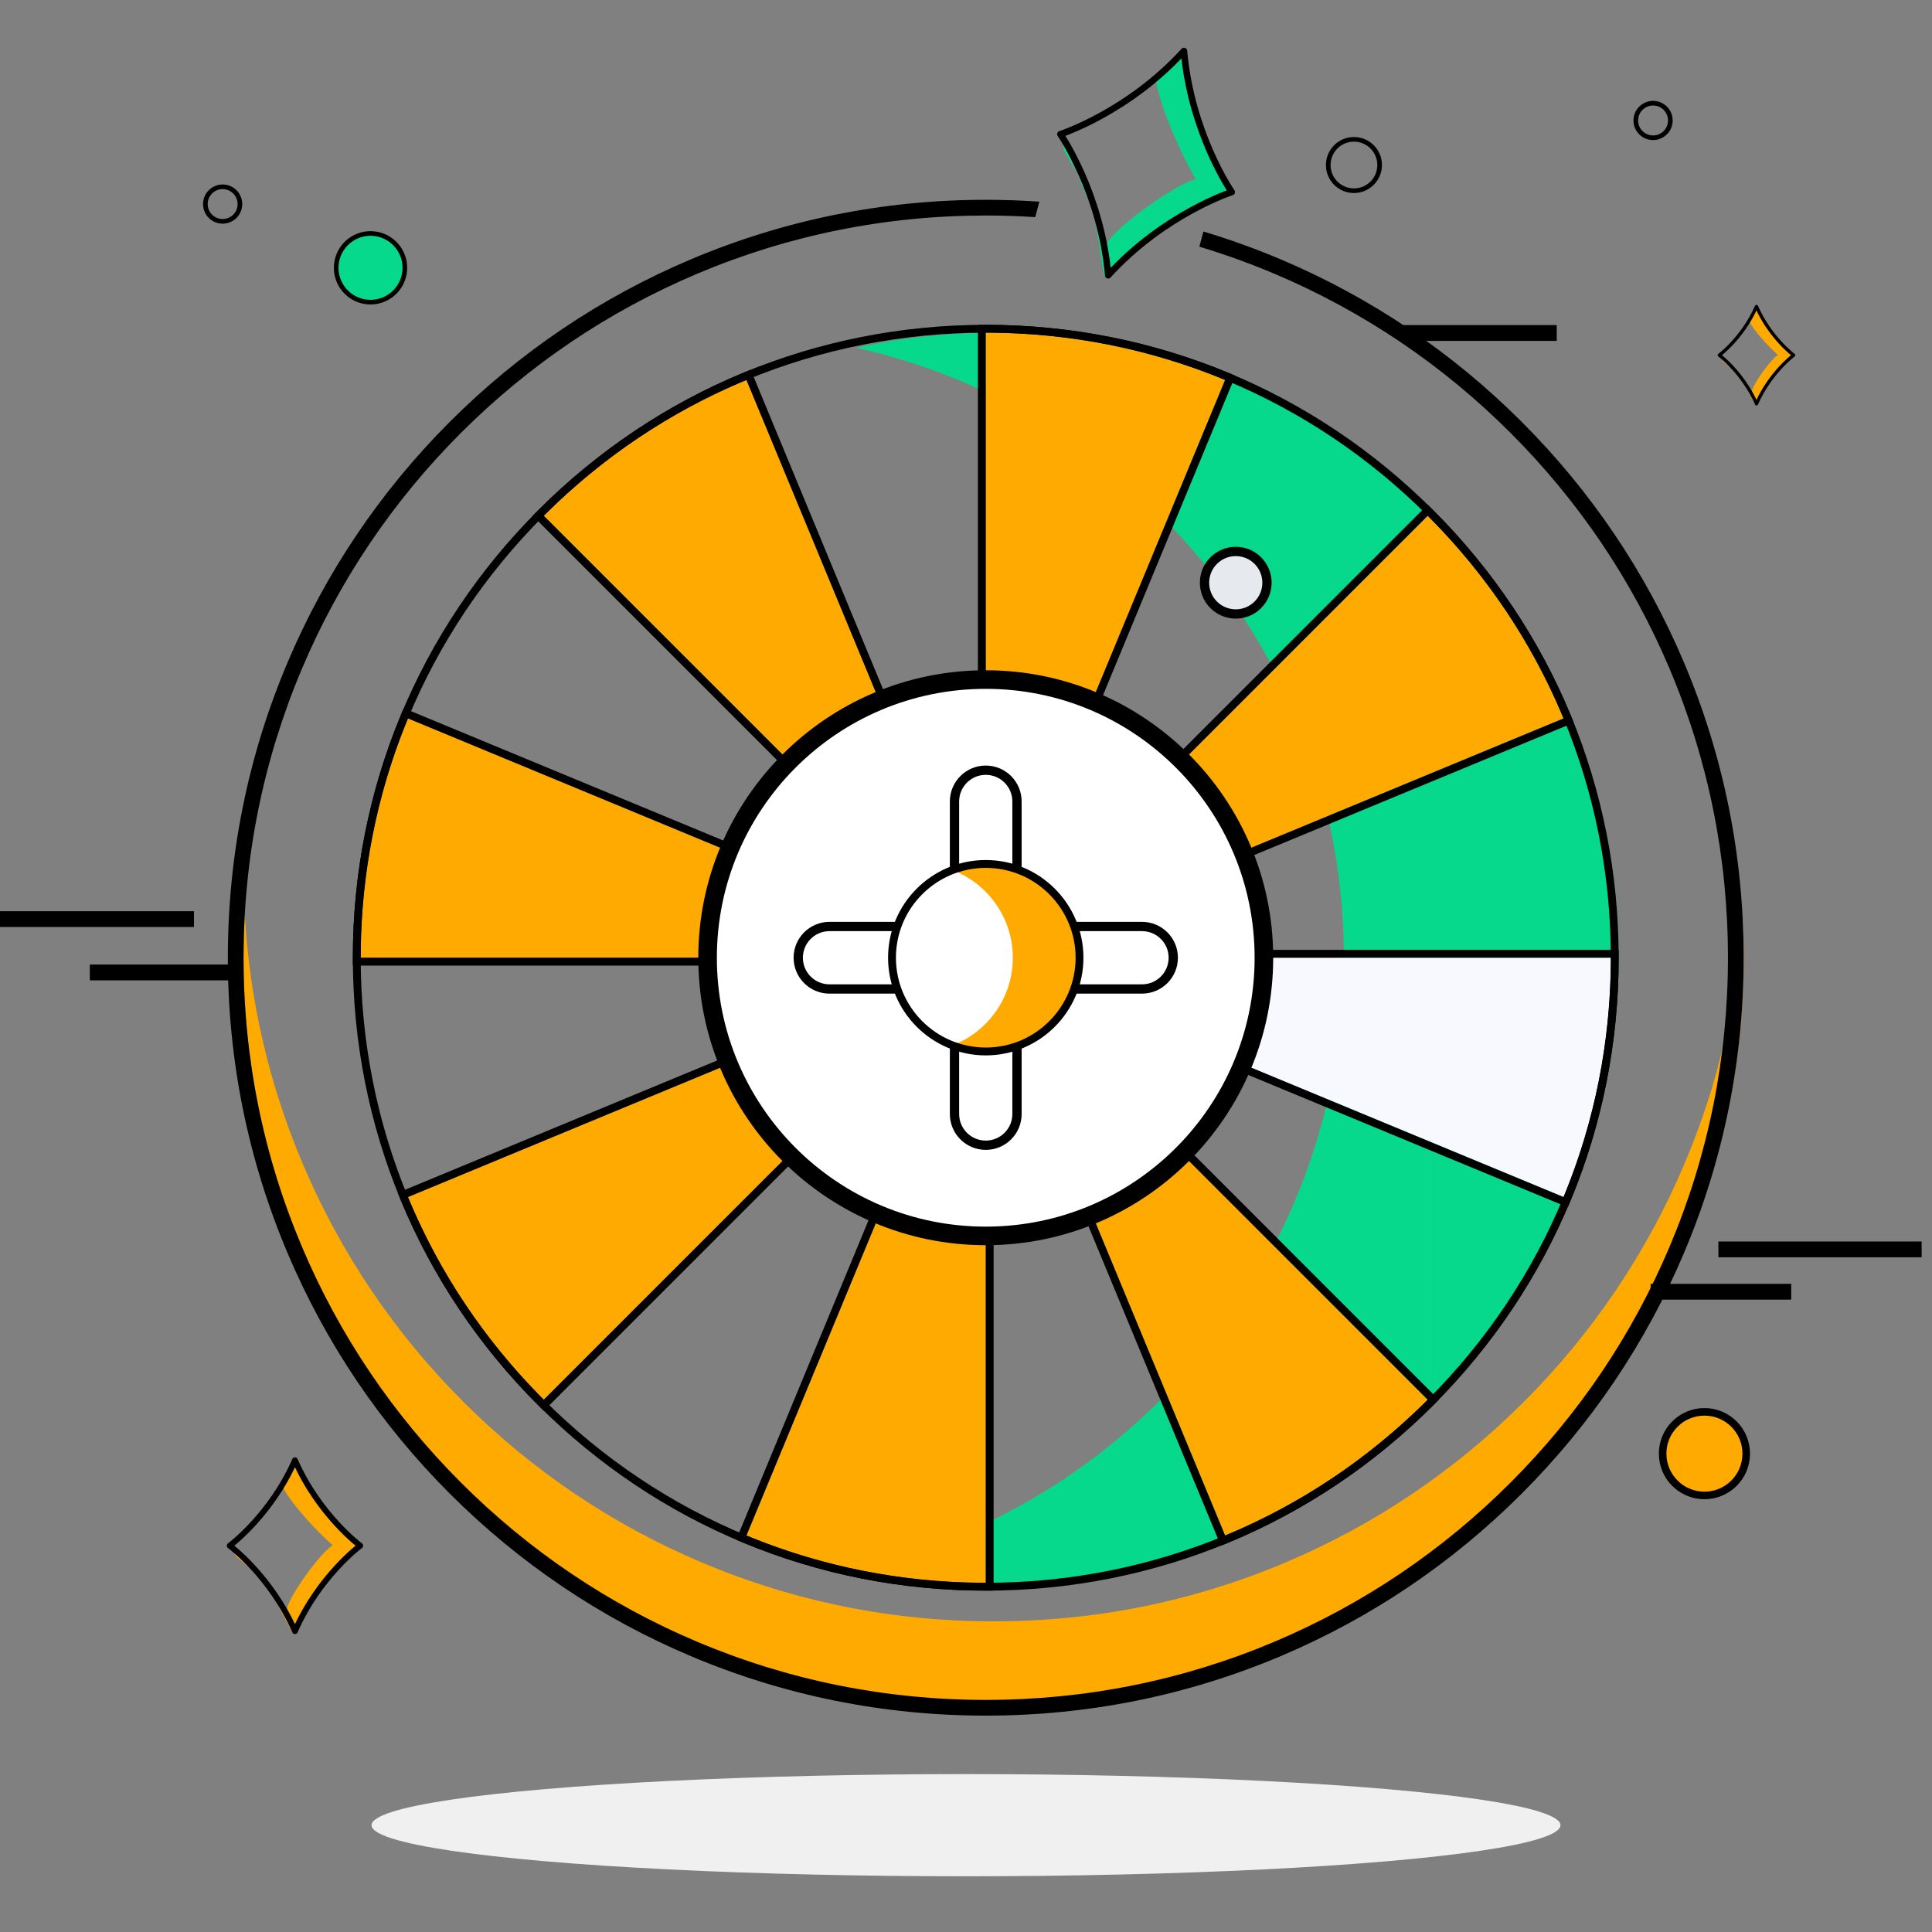 <?xml version="1.0" encoding="UTF-8"?> <svg xmlns="http://www.w3.org/2000/svg" width="208" height="208" viewBox="0 0 208 208" fill="none"><rect x="0" y="0" width="208" height="208" fill="#808080" stroke="none"/><g clip-path="url(#clip0_2151_2309)"><ellipse cx="104" cy="196.5" rx="64" ry="5.5" fill="#F0F0F0"></ellipse><path fill-rule="evenodd" clip-rule="evenodd" d="M26.352 98.458C26.265 100.001 26.221 101.551 26.221 103.108C26.221 114.01 28.358 124.587 32.569 134.543C36.636 144.159 42.459 152.793 49.872 160.211C57.287 167.624 65.924 173.45 75.54 177.516C85.496 181.725 96.073 183.859 106.973 183.859C117.875 183.859 128.452 181.725 138.407 177.516C148.019 173.449 156.658 167.624 164.071 160.211C171.489 152.793 177.309 144.159 181.375 134.543C185.585 124.587 187.724 114.01 187.724 103.108C187.724 101.551 187.68 100.001 187.593 98.458C187.07 107.717 184.983 116.707 181.375 125.24C177.309 134.856 171.489 143.491 164.071 150.909C156.658 158.322 148.019 164.147 138.407 168.213C128.452 172.422 117.875 174.557 106.973 174.557C96.073 174.557 85.496 172.423 75.54 168.213C65.924 164.147 57.287 158.322 49.872 150.909C42.459 143.491 36.636 134.856 32.569 125.24C28.959 116.707 26.874 107.717 26.352 98.458Z" fill="#FFAA00"></path><path fill-rule="evenodd" clip-rule="evenodd" d="M92.181 37.439C104.505 40.191 115.82 46.38 124.963 55.527C137.675 68.238 144.678 85.138 144.678 103.108C144.678 121.082 137.675 137.983 124.963 150.694C115.82 159.84 104.505 166.029 92.181 168.781C96.983 169.853 101.939 170.403 106.979 170.403C124.954 170.403 141.854 163.405 154.56 150.694C167.272 137.983 174.275 121.082 174.275 103.108C174.275 85.138 167.272 68.238 154.56 55.527C141.854 42.816 124.954 35.817 106.979 35.817C101.939 35.817 96.983 36.367 92.181 37.439Z" fill="#07D98C"></path><path fill-rule="evenodd" clip-rule="evenodd" d="M58.543 55.527C71.254 42.816 88.152 35.817 106.127 35.817C124.101 35.817 141.002 42.816 153.708 55.527C166.419 68.238 173.422 85.138 173.422 103.108C173.422 121.083 166.419 137.983 153.708 150.694C141.002 163.405 124.101 170.403 106.127 170.403C88.152 170.403 71.254 163.405 58.543 150.694C45.834 137.983 38.833 121.083 38.833 103.108C38.833 85.138 45.834 68.238 58.543 55.527ZM154.305 151.292C141.441 164.161 124.326 171.249 106.127 171.249C87.927 171.249 70.814 164.162 57.945 151.292L58.543 150.694L57.945 151.292C45.078 138.422 37.987 121.307 37.987 103.108C37.987 84.914 45.078 67.798 57.945 54.929L57.945 54.929C70.814 42.059 87.928 34.971 106.127 34.971C124.325 34.971 141.441 42.059 154.305 54.929C154.305 54.929 154.306 54.929 154.306 54.929M154.306 151.291C167.176 138.422 174.268 121.307 174.268 103.108C174.268 84.914 167.176 67.798 154.306 54.929M154.305 151.292C154.306 151.292 154.306 151.292 154.306 151.291L154.305 151.292Z" fill="black"></path><path d="M80.363 165.312C88.421 168.654 97.14 170.403 106.128 170.403V103.112L80.363 165.312Z" fill="#FFAA00"></path><path fill-rule="evenodd" clip-rule="evenodd" d="M79.258 165.769L105.346 102.789L106.973 103.112V171.248H106.127C97.03 171.248 88.201 169.478 80.039 166.093L79.258 165.769ZM106.127 170.403C105.845 170.403 105.563 170.401 105.282 170.398C96.883 170.295 88.731 168.663 81.146 165.631C80.901 165.533 80.657 165.433 80.413 165.333C80.396 165.326 80.38 165.319 80.363 165.312L106.127 103.112V170.403Z" fill="black"></path><path d="M131.895 40.908C123.831 37.566 115.117 35.816 106.127 35.816V103.112L131.895 40.908Z" fill="#FFAA00"></path><path fill-rule="evenodd" clip-rule="evenodd" d="M132.999 40.45L106.909 103.436L105.282 103.112V34.971H106.127C115.227 34.971 124.052 36.742 132.218 40.126L132.999 40.45ZM106.127 103.112L131.895 40.908C131.889 40.905 131.883 40.903 131.878 40.901C131.623 40.795 131.367 40.691 131.111 40.589C123.522 37.557 115.373 35.924 106.973 35.822C106.691 35.818 106.409 35.816 106.127 35.816V103.112Z" fill="black"></path><path d="M131.895 165.312C139.953 161.975 147.356 157.046 153.708 150.693L106.127 103.112L131.895 165.312Z" fill="#FFAA00"></path><path fill-rule="evenodd" clip-rule="evenodd" d="M131.437 166.417L105.346 103.436L106.725 102.514L154.904 150.693L154.306 151.291C147.876 157.722 140.38 162.714 132.218 166.093L131.437 166.417ZM153.708 150.693C153.706 150.695 153.704 150.698 153.701 150.7C153.504 150.897 153.306 151.093 153.107 151.287C147.098 157.152 140.178 161.763 132.674 164.983C132.422 165.092 132.169 165.198 131.915 165.303C131.908 165.306 131.901 165.309 131.895 165.312L106.127 103.112L153.708 150.693Z" fill="black"></path><path d="M80.362 40.908C72.302 44.245 64.899 49.173 58.543 55.527L106.127 103.113L80.362 40.908Z" fill="#FFAA00"></path><path fill-rule="evenodd" clip-rule="evenodd" d="M80.82 39.803L106.908 102.789L105.529 103.71L57.347 55.526L57.945 54.928C64.379 48.497 71.875 43.506 80.039 40.126L80.82 39.803ZM58.543 55.526L106.127 103.112L80.362 40.908C80.354 40.911 80.346 40.915 80.337 40.918C80.085 41.023 79.834 41.129 79.583 41.236C72.076 44.456 65.157 49.067 59.145 54.932C58.943 55.129 58.743 55.327 58.543 55.526Z" fill="black"></path><path d="M168.332 128.875C171.668 120.816 173.423 112.098 173.423 103.108H106.127L168.332 128.875Z" fill="#F8F9FE"></path><path fill-rule="evenodd" clip-rule="evenodd" d="M168.789 129.98L105.803 103.889L106.127 102.262H174.268V103.108C174.268 112.208 172.491 121.037 169.113 129.198L168.789 129.98ZM106.127 103.108L168.331 128.875C168.439 128.614 168.545 128.353 168.65 128.092C171.678 120.507 173.314 112.354 173.417 103.953C173.421 103.672 173.422 103.39 173.422 103.108H106.127Z" fill="black"></path><path d="M43.922 77.346C40.583 85.404 38.833 94.123 38.833 103.108H106.126L43.922 77.346Z" fill="#FFAA00"></path><path fill-rule="evenodd" clip-rule="evenodd" d="M43.464 76.241L106.45 102.327L106.126 103.954H37.987V103.108C37.987 94.013 39.759 85.184 43.141 77.022L43.464 76.241ZM38.833 103.108C38.833 102.826 38.835 102.544 38.838 102.262C38.941 93.866 40.573 85.714 43.603 78.129C43.705 77.874 43.808 77.62 43.913 77.366C43.916 77.359 43.919 77.353 43.922 77.346L106.126 103.108H38.833Z" fill="black"></path><path d="M168.331 77.346C164.995 69.282 160.066 61.885 153.708 55.527L106.127 103.108L168.331 77.346Z" fill="#FFAA00"></path><path fill-rule="evenodd" clip-rule="evenodd" d="M169.436 77.804L106.45 103.889L105.529 102.51L153.708 54.331L154.306 54.929C160.742 61.365 165.733 68.856 169.113 77.023L169.436 77.804ZM153.708 55.527C153.709 55.528 153.709 55.529 153.71 55.529C153.909 55.728 154.106 55.928 154.302 56.129C160.171 62.142 164.783 69.057 168.003 76.567C168.108 76.812 168.212 77.057 168.314 77.303C168.32 77.317 168.326 77.332 168.331 77.346L106.127 103.108L153.708 55.527Z" fill="black"></path><path d="M43.922 128.875C47.261 136.939 52.189 144.341 58.542 150.694L106.126 103.108L43.922 128.875Z" fill="#FFAA00"></path><path fill-rule="evenodd" clip-rule="evenodd" d="M42.817 128.418L105.803 102.327L106.725 103.706L58.543 151.89L57.945 151.292C51.514 144.861 46.522 137.365 43.141 129.199L42.817 128.418ZM58.543 150.694C58.343 150.495 58.145 150.294 57.948 150.093C52.084 144.083 47.473 137.164 44.25 129.655C44.141 129.401 44.034 129.146 43.928 128.891C43.926 128.886 43.924 128.881 43.922 128.875L106.127 103.108L58.543 150.694Z" fill="black"></path><path d="M136.073 103.113C136.073 119.648 122.667 133.059 106.127 133.059C89.586 133.059 76.178 119.648 76.178 103.113C76.178 86.572 89.586 73.161 106.127 73.161C122.667 73.161 136.073 86.572 136.073 103.113Z" fill="white" stroke="black" stroke-width="2"></path><path d="M135.422 65.113C134.111 66.429 131.978 66.429 130.662 65.113C129.351 63.802 129.351 61.668 130.662 60.357C131.978 59.041 134.111 59.041 135.422 60.357C136.733 61.668 136.733 63.802 135.422 65.113Z" fill="#E6E9ED" stroke="black"></path><path d="M106.126 123.296C104.268 123.296 102.762 121.792 102.762 119.934V86.287C102.762 84.428 104.268 82.92 106.126 82.92C107.985 82.92 109.49 84.429 109.49 86.287V119.934C109.49 121.792 107.985 123.296 106.126 123.296Z" fill="white" stroke="black"></path><path d="M122.953 106.474H89.303C87.445 106.474 85.939 104.971 85.939 103.108C85.939 101.255 87.445 99.747 89.303 99.747H122.953C124.806 99.747 126.315 101.255 126.315 103.108C126.315 104.971 124.806 106.474 122.953 106.474Z" fill="white" stroke="black"></path><path d="M106.127 93.014C100.56 93.014 96.033 97.543 96.033 103.108C96.033 108.677 100.56 113.201 106.127 113.201C111.696 113.201 116.22 108.677 116.22 103.108C116.22 97.543 111.696 93.014 106.127 93.014Z" fill="white"></path><path fill-rule="evenodd" clip-rule="evenodd" d="M102.328 112.619C106.237 111.227 109.039 107.491 109.039 103.108C109.039 98.729 106.237 94.99 102.328 93.597C103.386 93.219 104.525 93.014 105.71 93.014C111.28 93.014 115.804 97.543 115.804 103.108C115.804 108.677 111.28 113.201 105.71 113.201C104.525 113.201 103.386 112.996 102.328 112.619Z" fill="#FFAA00"></path><path fill-rule="evenodd" clip-rule="evenodd" d="M95.61 103.108C95.61 97.309 100.326 92.591 106.127 92.591C111.93 92.591 116.643 97.31 116.643 103.108C116.643 108.911 111.93 113.624 106.127 113.624C100.326 113.624 95.61 108.911 95.61 103.108ZM106.127 93.437C100.793 93.437 96.456 97.776 96.456 103.108C96.456 108.444 100.793 112.778 106.127 112.778C111.463 112.778 115.797 108.444 115.797 103.108C115.797 97.777 111.463 93.437 106.127 93.437Z" fill="black"></path><path fill-rule="evenodd" clip-rule="evenodd" d="M111.898 21.711C109.985 21.578 108.061 21.511 106.127 21.511C95.115 21.511 84.426 23.672 74.365 27.926L74.365 27.926C64.648 32.04 55.92 37.922 48.428 45.412L48.428 45.412C40.938 52.906 35.054 61.632 30.945 71.349C26.689 81.409 24.53 92.099 24.53 103.108C24.53 114.122 26.689 124.811 30.945 134.872C35.054 144.589 40.939 153.315 48.428 160.809L48.428 160.809C55.92 168.299 64.648 174.186 74.365 178.295C84.427 182.548 95.115 184.705 106.127 184.705C117.141 184.705 127.831 182.548 137.891 178.295L137.891 178.295C147.603 174.185 156.334 168.299 163.823 160.809C171.318 153.315 177.2 144.589 181.309 134.872C185.562 124.811 187.724 114.122 187.724 103.108C187.724 92.099 185.562 81.409 181.309 71.349C177.2 61.632 171.318 52.906 163.823 45.412C156.334 37.922 147.603 32.04 137.892 27.926L137.891 27.926C135.158 26.771 132.379 25.77 129.559 24.924L129.122 26.559C131.866 27.384 134.572 28.359 137.233 29.484C146.743 33.513 155.291 39.272 162.627 46.608C169.968 53.949 175.727 62.492 179.751 72.007C183.916 81.858 186.032 92.323 186.032 103.108C186.032 113.897 183.916 124.363 179.751 134.213C175.727 143.729 169.969 152.272 162.627 159.613C155.291 166.95 146.743 172.713 137.232 176.737C127.382 180.901 116.917 183.013 106.127 183.013C95.339 183.013 84.875 180.902 75.024 176.737C65.509 172.713 56.962 166.95 49.624 159.613C42.288 152.272 36.526 143.728 32.503 134.213L32.503 134.213C28.335 124.363 26.221 113.898 26.221 103.108C26.221 92.323 28.336 81.858 32.502 72.007L32.502 72.007C36.526 62.493 42.288 53.949 49.624 46.608C56.962 39.272 65.509 33.513 75.024 29.484C84.875 25.319 95.339 23.202 106.127 23.202C107.911 23.202 109.686 23.26 111.451 23.376L111.898 21.711Z" fill="black"></path><line x1="24.802" y1="104.694" x2="9.669" y2="104.694" stroke="black" stroke-width="1.7"></line><line x1="192.843" y1="139.069" x2="177.709" y2="139.069" stroke="black" stroke-width="1.7"></line><line x1="20.883" y1="98.951" x2="-1" y2="98.951" stroke="black" stroke-width="1.7"></line><line x1="206.886" y1="134.51" x2="185.004" y2="134.51" stroke="black" stroke-width="1.7"></line><path d="M115.941 18.685C115.42 17.725 114.933 16.87 114.566 16.231L114.082 13.91L114.697 15.843L115.941 18.685C117.307 21.205 118.902 24.448 119.158 26.408C119.171 25.119 126.456 19.814 128.744 19.293C127.122 16.588 124.592 10.816 124.414 8.341L127.108 5.368L128.691 11.942L130.667 17.354L132.407 20.961L125.397 24.201L118.871 29.762L117.798 22.929L115.941 18.685Z" fill="#07D98C"></path><path d="M127.463 5.494L127.465 5.488L127.462 5.49L127.462 5.487L127.46 5.493C121.424 12.103 114.162 14.447 114.162 14.447C114.162 14.447 118.516 20.715 119.309 29.63L119.307 29.636L119.31 29.634L119.31 29.637L119.312 29.631C125.348 23.021 132.61 20.677 132.61 20.677C132.61 20.677 128.256 14.41 127.463 5.494Z" stroke="black" stroke-width="0.7" stroke-linejoin="round"></path><path d="M26.924 168.897C26.347 168.361 25.816 167.888 25.418 167.536L24.551 166.061L25.418 167.241L26.924 168.897C28.44 170.305 30.28 172.153 30.907 173.435C30.618 172.55 34.374 167.241 35.819 166.356C34.086 164.881 31.023 161.519 30.329 159.867L31.485 157.213L34.086 161.342L36.686 164.586L38.708 166.651L34.663 170.485L31.485 175.794L29.174 171.37L26.924 168.897Z" fill="#FFAA00"></path><path d="M31.757 157.217V157.212L31.756 157.214L31.755 157.212V157.217C29.154 163.13 24.73 166.41 24.73 166.41C24.73 166.41 29.154 169.69 31.755 175.603V175.608L31.756 175.605L31.757 175.608V175.603C34.357 169.69 38.782 166.41 38.782 166.41C38.782 166.41 34.357 163.13 31.757 157.217Z" stroke="black" stroke-width="0.625" stroke-linejoin="round"></path><path d="M186.351 39.654C186.023 39.349 185.721 39.08 185.494 38.879L185 38.039L185.494 38.711L186.351 39.654C187.215 40.456 188.262 41.509 188.62 42.238C188.455 41.734 190.594 38.711 191.417 38.207C190.43 37.367 188.686 35.453 188.291 34.512L188.949 33L190.43 35.352L191.911 37.199L193.062 38.375L190.759 40.559L188.949 43.582L187.633 41.063L186.351 39.654Z" fill="#FFAA00"></path><path d="M189.104 33.003V33L189.103 33.001L189.102 33V33.003C187.621 36.37 185.102 38.238 185.102 38.238C185.102 38.238 187.621 40.106 189.102 43.473V43.476L189.103 43.475L189.104 43.476V43.473C190.585 40.106 193.104 38.238 193.104 38.238C193.104 38.238 190.585 36.37 189.104 33.003Z" stroke="black" stroke-width="0.356" stroke-linejoin="round"></path><circle cx="23.97" cy="21.971" r="1.86" transform="rotate(93.525 23.97 21.971)" stroke="black" stroke-width="0.5"></circle><circle cx="39.89" cy="28.833" r="3.697" transform="rotate(93.525 39.89 28.833)" fill="#07D98C" stroke="black" stroke-width="0.5"></circle><circle cx="183.5" cy="156.5" r="4.5" fill="#FFAA00" stroke="black" stroke-width="0.813"></circle><circle cx="145.766" cy="17.766" r="2.766" stroke="black" stroke-width="0.5"></circle><line x1="167.598" y1="35.85" x2="151" y2="35.85" stroke="black" stroke-width="1.7"></line><circle cx="177.97" cy="12.97" r="1.86" transform="rotate(93.525 177.97 12.97)" stroke="black" stroke-width="0.5"></circle></g><defs><clipPath id="clip0_2151_2309"><rect width="208" height="208" fill="white"></rect></clipPath></defs></svg> 